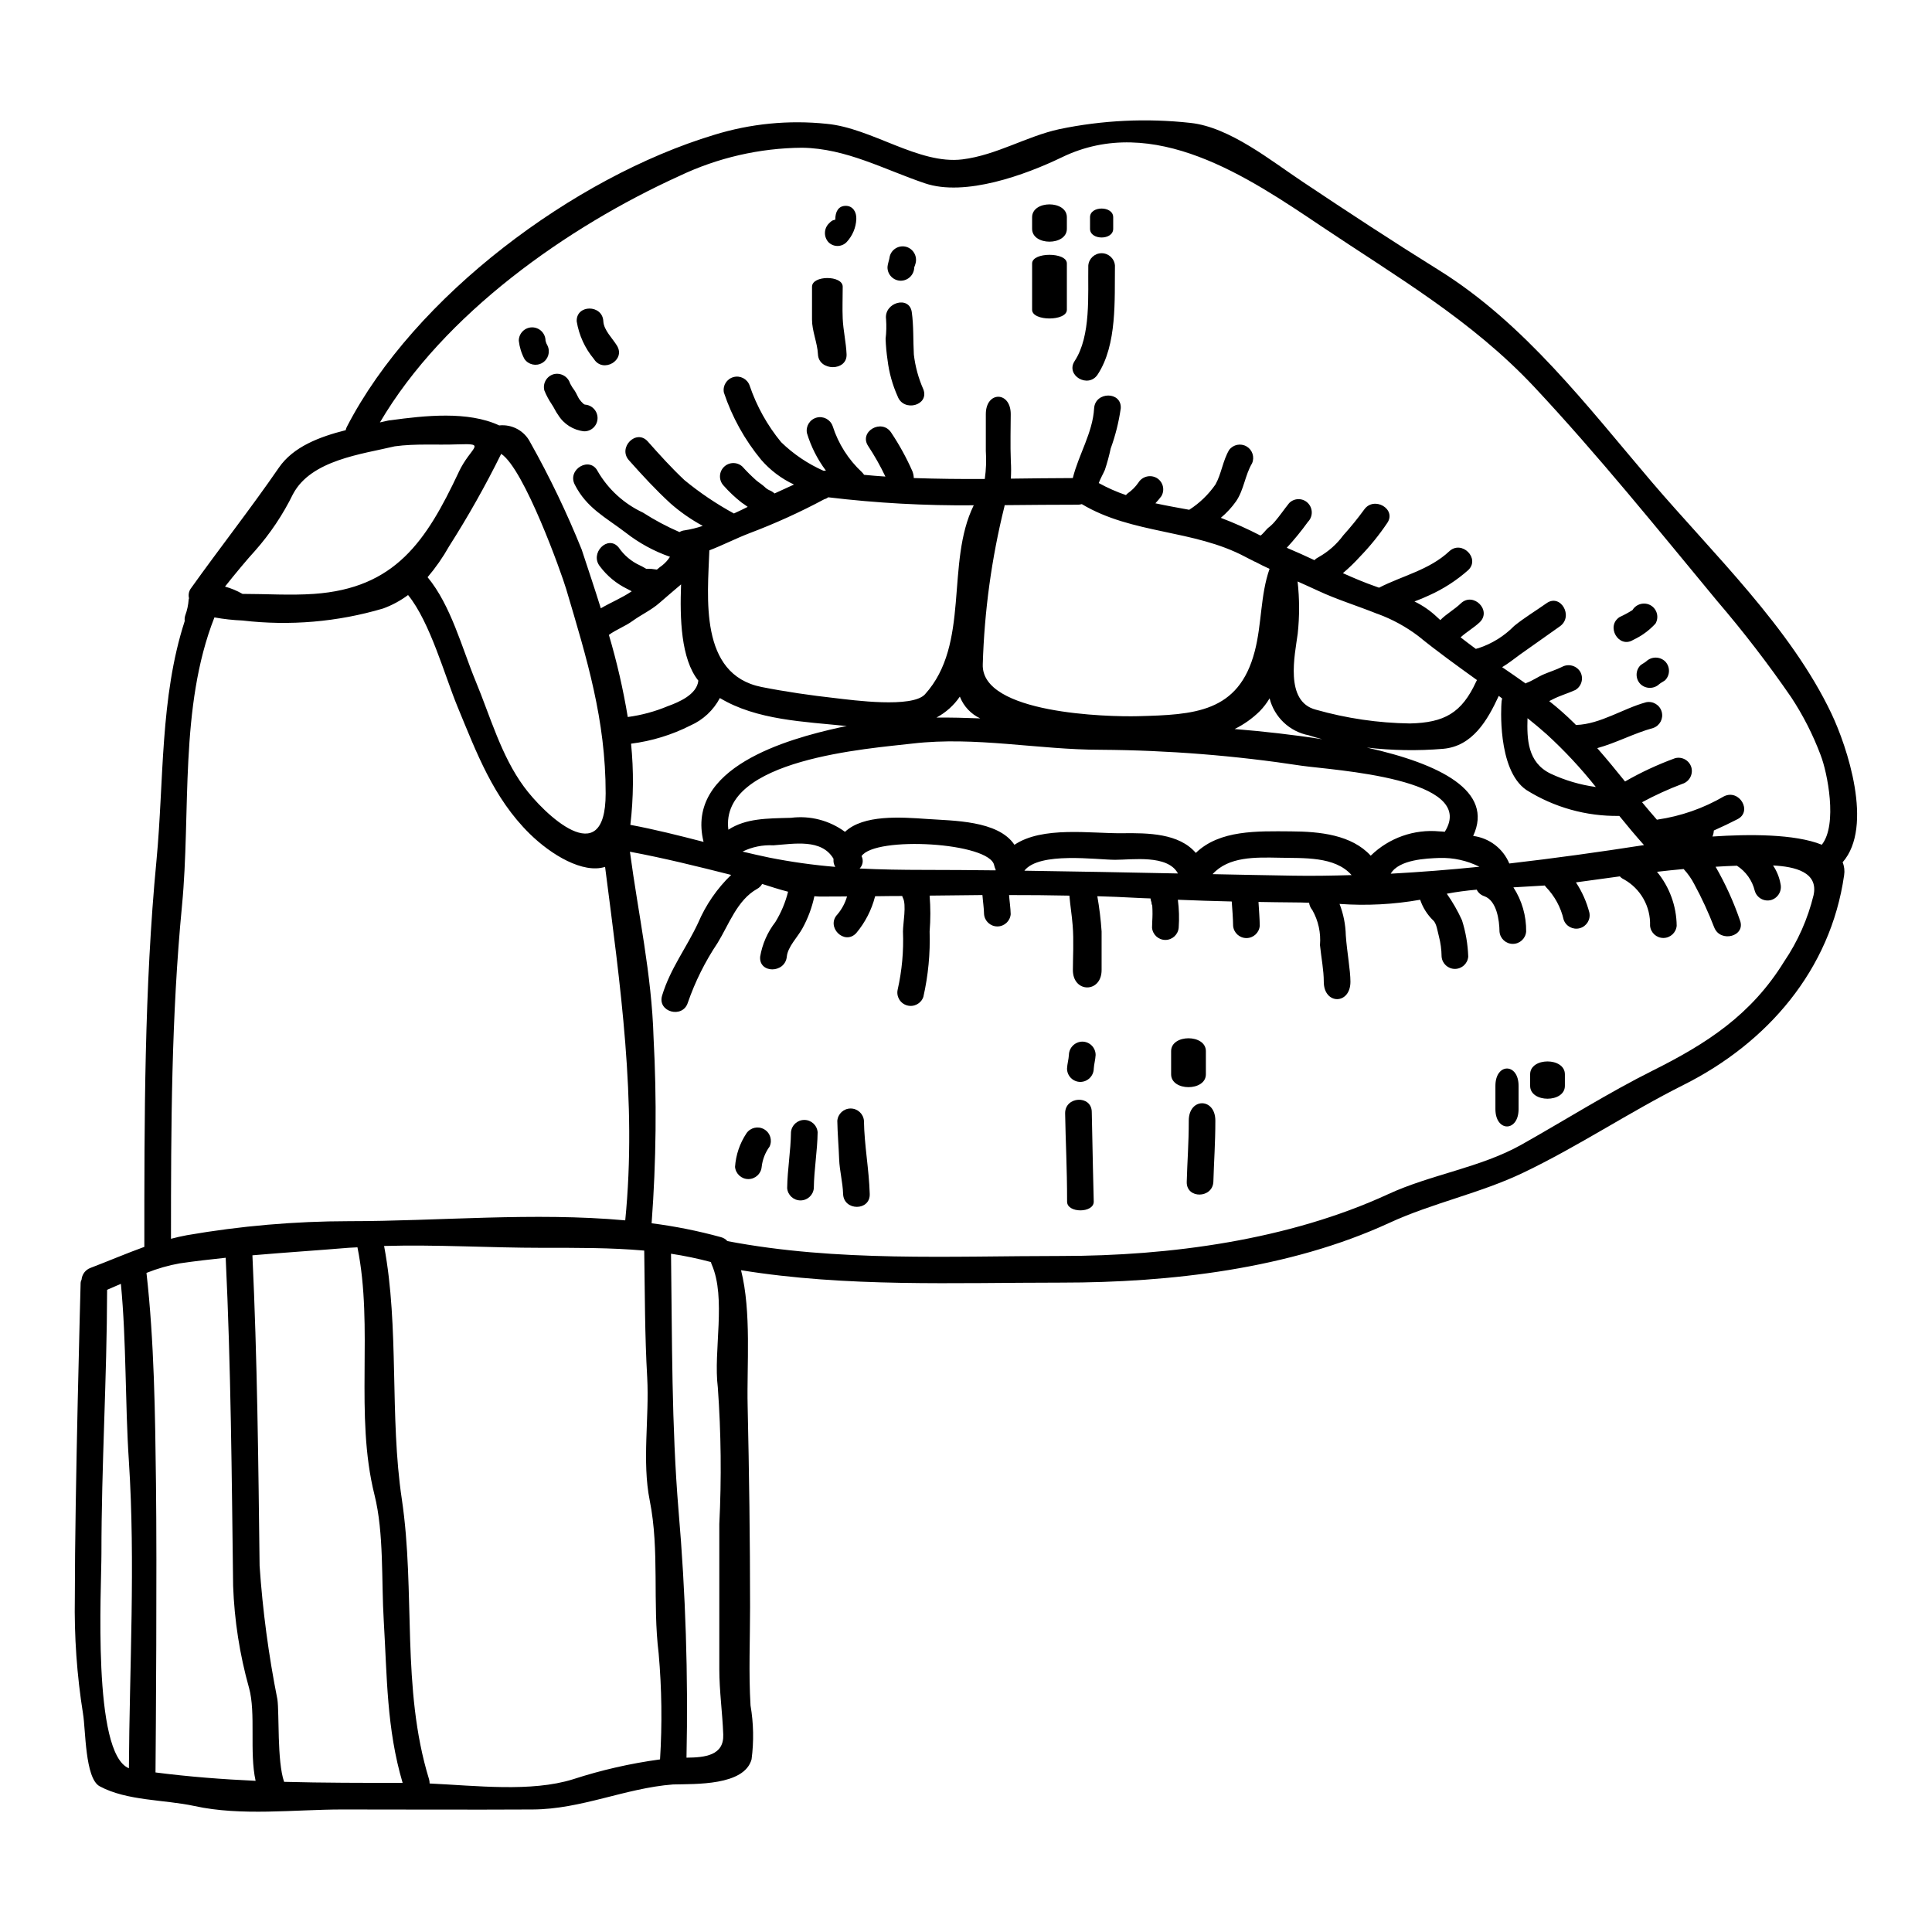 <?xml version="1.0" encoding="UTF-8"?>
<!-- Uploaded to: SVG Repo, www.svgrepo.com, Generator: SVG Repo Mixer Tools -->
<svg fill="#000000" width="800px" height="800px" version="1.1" viewBox="144 144 512 512" xmlns="http://www.w3.org/2000/svg">
 <g>
  <path d="m449.35 383.95c-0.121-0.184-0.277-0.863-0.152-0.676v-0.004c-0.148-0.379-0.254-0.773-0.309-1.18-1.227-0.062-2.488-0.062-3.711-0.152-3.473-0.184-6.906-0.34-10.375-0.43 0.543 3.086 0.922 6.199 1.133 9.328v10.234c0 6.141-7.613 6.141-7.613 0 0-3.07 0.277-7.871-0.059-11.848-0.215-2.731-0.645-5.25-0.863-7.871-5.309-0.121-10.652-0.152-15.992-0.152 0.125 1.688 0.395 3.344 0.434 5.066l0.004-0.004c-0.152 1.84-1.688 3.254-3.531 3.254s-3.383-1.414-3.531-3.254c-0.031-1.688-0.309-3.379-0.43-5.066-4.664 0.031-9.332 0.09-13.996 0.152v0.004c0.258 3.164 0.258 6.344 0 9.512 0.188 5.82-0.371 11.641-1.656 17.316-0.605 1.781-2.496 2.773-4.305 2.269-1.812-0.504-2.91-2.332-2.508-4.168 1.141-5.055 1.617-10.234 1.406-15.41 0-2.148 0.984-7.121-0.031-8.961-0.074-0.148-0.133-0.305-0.18-0.461-2.398 0-4.789 0.031-7.152 0.062-0.031 0.031-0.031 0.031-0.031 0.059-0.918 3.578-2.629 6.902-5.004 9.73-3.148 3.316-8.105-1.684-4.973-4.973h0.004c1.172-1.391 2.039-3.012 2.547-4.758-2.426 0-4.82 0.031-7.215 0.031-0.461 0-0.953-0.059-1.441-0.09-0.633 2.996-1.707 5.883-3.191 8.562-1.227 2.238-3.867 4.848-4.113 7.426-0.43 4.512-7.477 4.543-7.062 0v0.004c0.57-3.332 1.953-6.477 4.023-9.148 1.531-2.492 2.668-5.203 3.371-8.039-2.297-0.582-4.633-1.352-6.871-2.059-0.312 0.559-0.781 1.02-1.352 1.32-5.281 2.977-7.43 9.391-10.469 14.332-3.289 4.91-5.934 10.223-7.871 15.805-1.352 4.328-8.164 2.488-6.812-1.902 2.176-7.152 6.414-12.555 9.543-19.246 2.035-4.777 5.012-9.098 8.75-12.703-8.992-2.269-17.773-4.453-26.828-6.141 2.207 16.531 5.769 32.414 6.262 49.262 0.875 16.363 0.707 32.766-0.508 49.105v0.094c6.207 0.793 12.352 2.023 18.387 3.684 0.652 0.172 1.238 0.535 1.688 1.043 29.191 5.555 58.965 3.938 88.582 3.938 28.605 0 60.129-4.203 86.559-16.391 11.297-5.219 24.43-7 35.297-13.105 11.508-6.477 23.02-13.754 34.805-19.645 14.395-7.184 26.121-14.797 34.805-28.883l0.004-0.004c3.629-5.348 6.269-11.305 7.797-17.586 1.32-6.109-4.945-7.586-10.742-7.871h0.004c0.98 1.453 1.652 3.094 1.965 4.816 0.469 1.867-0.613 3.773-2.453 4.332-1.883 0.523-3.832-0.574-4.363-2.453-0.664-2.734-2.356-5.109-4.723-6.633-1.875 0.062-3.777 0.152-5.648 0.277 2.594 4.508 4.75 9.25 6.445 14.168 1.656 4.266-5.188 6.078-6.812 1.906h-0.004c-1.512-3.926-3.273-7.75-5.277-11.449-0.754-1.465-1.707-2.816-2.824-4.023-2.363 0.215-4.695 0.461-7.059 0.734 3.324 4.031 5.164 9.082 5.215 14.305-0.16 1.828-1.691 3.231-3.527 3.231-1.836 0-3.367-1.402-3.527-3.231 0.18-5.082-2.5-9.836-6.941-12.309-0.406-0.184-0.773-0.453-1.07-0.785-3.867 0.52-7.738 1.043-11.637 1.594h0.004c1.617 2.453 2.824 5.16 3.559 8.008 0.379 1.828-0.73 3.637-2.527 4.133-1.801 0.496-3.68-0.492-4.289-2.258-0.746-3.273-2.383-6.281-4.723-8.688-0.102-0.113-0.191-0.238-0.273-0.367-2.754 0.18-5.512 0.336-8.316 0.488h-0.004c2.262 3.488 3.438 7.57 3.379 11.727-0.152 1.84-1.688 3.254-3.531 3.254s-3.379-1.414-3.531-3.254c-0.031-3.008-0.734-8.227-4.051-9.391-0.867-0.281-1.586-0.902-1.992-1.723-2.699 0.246-5.34 0.586-7.918 1.074l-0.004 0.004c1.562 2.211 2.906 4.562 4.023 7.027 0.992 3.121 1.547 6.367 1.656 9.641-0.148 1.836-1.684 3.254-3.531 3.254-1.844 0-3.379-1.418-3.527-3.254-0.02-1.844-0.266-3.68-0.738-5.465-0.309-1.074-0.582-3.379-1.504-4.144-1.562-1.52-2.742-3.394-3.438-5.461-7.051 1.246-14.223 1.617-21.363 1.105 1.031 2.664 1.59 5.488 1.656 8.348 0.309 4.356 1.227 9.207 1.227 12.277 0 6.141-7.062 6.141-7.062 0 0-3.07-0.645-6.199-1.012-9.73h0.004c0.273-3.223-0.434-6.453-2.027-9.27-0.465-0.551-0.762-1.219-0.855-1.934-1.473-0.062-2.949-0.094-4.328-0.094-3.039 0-6.078-0.09-9.086-0.121 0.121 2.086 0.309 4.203 0.34 6.32h-0.004c-0.148 1.84-1.684 3.254-3.531 3.254-1.844 0-3.379-1.414-3.527-3.254-0.031-2.144-0.211-4.293-0.367-6.441-4.758-0.094-9.516-0.277-14.277-0.461 0.32 2.449 0.395 4.93 0.219 7.394-0.152 1.84-1.688 3.254-3.531 3.254s-3.379-1.414-3.531-3.254c0-1.18 0.125-2.426 0.125-3.621-0.008-0.789-0.008-1.508-0.07-2.273zm180.02-50.797c4.082 8.594 11.266 29.863 2.945 39.359v-0.004c0.449 1.09 0.582 2.277 0.395 3.438-3.594 25.109-20.352 44.445-42.543 55.559-14.457 7.246-27.84 16.266-42.477 23.266-11.391 5.465-24.066 8.016-35.547 13.324-26.488 12.203-58.102 15.809-86.801 15.809-28.516 0-56.875 1.254-84.961-3.285 2.793 11.02 1.504 25.383 1.75 35.879 0.395 17.836 0.645 35.578 0.645 53.406 0 8.66-0.395 17.438 0.121 26.059 0.812 4.715 0.902 9.527 0.277 14.273-1.934 7.031-14.918 6.508-20.777 6.66h-0.031c-12.738 0.984-24.25 6.57-37.203 6.633-16.82 0.09-33.609 0-50.43 0-12.738 0-26.734 1.812-39.227-0.922-7.918-1.719-17.836-1.32-25.078-5.219-3.938-2.086-3.715-15.16-4.422-19.184l0.004-0.004c-1.633-10.211-2.359-20.547-2.176-30.891 0-27.719 1.535-83.363 1.535-83.363 0.016-0.289 0.102-0.574 0.246-0.824 0.117-1.398 1.023-2.602 2.332-3.102 4.914-1.875 9.543-3.863 14.305-5.586 0-33.672-0.031-68.543 3.223-102.48 1.996-20.969 0.891-43.094 7.477-63.371h0.004c-0.07-0.52-0.016-1.043 0.152-1.535 0.496-1.344 0.793-2.746 0.891-4.172 0.016-0.117 0.047-0.23 0.09-0.34-0.207-0.84-0.062-1.723 0.395-2.457 7.766-10.895 15.871-21.18 23.418-32.137 3.805-5.555 10.777-8.195 17.711-9.941 0.059-0.312 0.16-0.613 0.309-0.891 17.867-34.637 60.223-66.148 97.27-77.352 9.664-2.996 19.832-4 29.895-2.945 11.91 1.105 24.371 10.836 35.945 9.426 9.117-1.137 17.035-6.141 25.723-8.016 11.41-2.375 23.125-2.934 34.711-1.656 10.438 1.105 21.488 10.133 29.914 15.715 11.938 7.977 23.879 15.809 36.066 23.387 22.621 14.117 39.195 35.977 56.285 56.047 16.152 18.926 36.84 38.66 47.645 61.438zm-2.578 34.711c4.266-5.336 1.473-19.242-0.309-23.754l0.004-0.004c-2.023-5.379-4.637-10.516-7.797-15.316-6.106-8.871-12.676-17.41-19.68-25.586-15.809-19.094-31.488-38.574-48.434-56.68-16.723-17.797-36.434-29.156-56.508-42.629-19.211-12.898-44.32-30.016-68.688-18.199-9.609 4.637-25.633 10.496-36.281 6.875-10.805-3.652-20.809-9.238-32.504-9.422-11.297 0.086-22.438 2.652-32.633 7.516-29.648 13.477-62.367 36.496-79.277 65.277 0.703-0.152 1.379-0.309 2.055-0.461 0.273-0.07 0.551-0.109 0.832-0.121 8.988-1.227 20.441-2.488 28.734 1.383l-0.004-0.004c3.391-0.355 6.652 1.414 8.195 4.453 5.16 9.18 9.723 18.684 13.656 28.453 1.719 5.246 3.469 10.402 5.066 15.559 2.699-1.574 5.617-2.754 8.195-4.512-0.031 0-0.062 0-0.062-0.031-0.645-0.336-0.891-0.461-0.922-0.488-0.094-0.062-0.195-0.117-0.305-0.152-2.805-1.379-5.246-3.402-7.121-5.902-2.856-3.5 2.117-8.535 4.973-5.004h-0.004c1.414 2.055 3.356 3.688 5.621 4.723 0.562 0.266 1.102 0.562 1.629 0.891 0.461 0 0.922 0 1.414 0.031l1.441 0.184c0.492-0.395 0.984-0.832 1.504-1.18h-0.004c0.773-0.625 1.438-1.371 1.969-2.211-4.246-1.48-8.215-3.648-11.754-6.418-5.25-4.019-10.285-6.441-13.477-12.707-2.086-4.051 4.023-7.613 6.078-3.543v0.004c2.785 4.793 6.977 8.613 12 10.957 3.078 1.98 6.312 3.703 9.672 5.156 0.422-0.254 0.891-0.41 1.379-0.461 1.629-0.25 3.231-0.645 4.789-1.18-3.082-1.664-5.965-3.672-8.594-5.988-3.992-3.68-7.367-7.363-10.957-11.387-3.039-3.375 1.934-8.406 4.973-5.004 3.223 3.621 6.199 6.938 9.73 10.254h-0.004c4.082 3.352 8.473 6.312 13.109 8.84 1.285-0.582 2.516-1.18 3.652-1.75-0.523-0.367-1.043-0.789-1.598-1.133-1.746-1.363-3.359-2.883-4.82-4.543-1.277-1.398-1.23-3.555 0.109-4.894s3.496-1.391 4.894-0.113c1.168 1.297 2.41 2.527 3.715 3.688 0.703 0.582 1.473 1.043 2.176 1.688 0.359 0.371 0.789 0.676 1.262 0.891 0.508 0.199 0.977 0.492 1.379 0.859 1.719-0.789 3.438-1.574 5.156-2.363v0.004c-3.32-1.547-6.281-3.777-8.684-6.539-4.367-5.285-7.723-11.332-9.898-17.836-0.359-1.82 0.746-3.609 2.539-4.102 1.789-0.492 3.656 0.48 4.277 2.231 1.855 5.465 4.684 10.551 8.352 15.012 3.266 3.172 7.066 5.738 11.234 7.582 0.211 0 0.43-0.031 0.641-0.031-2.25-2.992-3.953-6.359-5.031-9.945-0.359-1.82 0.746-3.609 2.535-4.106 1.789-0.492 3.656 0.484 4.277 2.234 1.496 4.684 4.176 8.902 7.781 12.242 0.203 0.211 0.387 0.438 0.551 0.68 1.875 0.184 3.742 0.34 5.648 0.461-1.336-2.805-2.863-5.512-4.574-8.105-2.516-3.805 3.59-7.363 6.109-3.543 2.164 3.242 4.043 6.668 5.617 10.234 0.227 0.578 0.352 1.188 0.371 1.809 6.258 0.215 12.551 0.281 18.812 0.246v0.004c0.352-2.461 0.445-4.949 0.277-7.43v-9.758c0-6.141 6.602-6.141 6.602 0 0 3.066-0.152 8.266 0.027 12.52 0.094 1.523 0.094 3.051 0 4.574 5.559-0.059 11.02-0.152 16.422-0.152 1.535-6.199 5.281-12.031 5.648-18.477 0.281-4.516 7.336-4.543 7.062 0h-0.004c-0.52 3.633-1.41 7.199-2.668 10.648-0.406 1.91-0.918 3.797-1.535 5.648-0.461 1.074-1.18 2.297-1.629 3.5 2.305 1.273 4.719 2.34 7.215 3.191 0.137-0.168 0.289-0.324 0.461-0.461 1.102-0.766 2.059-1.723 2.82-2.824 1.016-1.656 3.156-2.215 4.848-1.262 0.809 0.473 1.395 1.246 1.633 2.148 0.234 0.906 0.102 1.867-0.371 2.676-0.492 0.664-1.023 1.301-1.594 1.898 2.977 0.645 5.984 1.18 8.961 1.719v0.004c2.746-1.762 5.113-4.047 6.969-6.723 1.574-2.82 1.934-6.297 3.621-9.148 1.078-1.43 3.059-1.828 4.609-0.926 1.547 0.902 2.18 2.82 1.465 4.469-1.875 3.148-2.148 7-4.234 10.066-1.156 1.633-2.516 3.106-4.051 4.391 3.586 1.367 7.09 2.934 10.5 4.695 0.52-0.242 1.535-1.598 1.969-1.969h-0.004c0.652-0.488 1.246-1.043 1.781-1.656 1.383-1.598 2.547-3.344 3.867-4.977 0.656-0.668 1.551-1.043 2.488-1.043 0.934 0 1.828 0.375 2.484 1.043 1.359 1.379 1.359 3.598 0 4.977-1.73 2.398-3.602 4.691-5.606 6.867 2.484 1.043 4.91 2.148 7.332 3.281 0.328-0.34 0.715-0.617 1.141-0.824 2.555-1.438 4.773-3.402 6.508-5.766 1.953-2.164 3.793-4.43 5.512-6.785 2.578-3.711 8.719-0.184 6.109 3.562v-0.004c-2.137 3.176-4.555 6.152-7.215 8.902-1.406 1.551-2.914 3.008-4.512 4.359 2.856 1.285 5.769 2.516 8.715 3.543 0.281 0.094 0.555 0.184 0.863 0.309 6.231-3.191 13.32-4.695 18.602-9.637 3.312-3.102 8.316 1.902 5.004 5.004h-0.004c-3.082 2.727-6.562 4.973-10.316 6.656-1.285 0.613-2.578 1.133-3.898 1.625l0.004 0.004c2.195 1.062 4.215 2.461 5.984 4.144 0.277 0.277 0.582 0.52 0.859 0.789 1.625-1.656 3.742-2.793 5.434-4.422 3.285-3.148 8.289 1.844 5.004 5.004-1.574 1.473-3.469 2.547-5.062 3.992 1.352 1.043 2.668 2.055 4.051 3.066l-0.004-0.004c0.207-0.082 0.426-0.145 0.645-0.18 3.602-1.176 6.863-3.203 9.516-5.906 2.672-2.176 5.742-4.019 8.566-6.016 3.715-2.641 7.242 3.469 3.562 6.109-3.543 2.516-7.086 5.004-10.629 7.519-1.473 1.074-3.039 2.336-4.695 3.316 2.09 1.441 4.176 2.856 6.231 4.328 0.094-0.062 0.152-0.121 0.215-0.152 1.625-0.582 3.039-1.625 4.633-2.301 1.594-0.676 3.223-1.18 4.758-1.934 1.695-0.941 3.828-0.387 4.852 1.262 0.965 1.695 0.391 3.852-1.289 4.848-1.996 0.922-4.176 1.504-6.141 2.547-0.254 0.145-0.516 0.277-0.785 0.395 2.309 1.82 4.512 3.766 6.602 5.832 0.18 0.16 0.344 0.336 0.492 0.523 0.027 0 0.059-0.031 0.09-0.031 6.383-0.215 12.371-4.356 18.5-6.019 1.828-0.375 3.633 0.73 4.129 2.531s-0.492 3.676-2.258 4.289c-5.066 1.383-9.793 3.961-14.828 5.34 2.551 2.914 4.977 5.859 7.367 8.836h0.004c4.234-2.434 8.672-4.496 13.258-6.168 1.883-0.5 3.816 0.609 4.332 2.488 0.477 1.867-0.605 3.777-2.453 4.328-3.648 1.379-7.195 3-10.629 4.852 1.289 1.574 2.609 3.102 3.938 4.637 0.035-0.023 0.078-0.035 0.121-0.031 6.227-0.906 12.219-3 17.648-6.168 4.082-2.027 7.641 4.051 3.543 6.078-1.969 1.012-4.082 2.023-6.231 2.977v-0.004c-0.027 0.551-0.148 1.09-0.363 1.598 9.633-0.648 21.805-0.719 28.973 2.172zm-47.117 0.094c-2.269-2.547-4.422-5.117-6.539-7.734h-0.09 0.004c-8.68 0.129-17.211-2.262-24.559-6.879-7.871-5.402-6.598-22.867-6.598-22.867 0.012-0.465 0.07-0.93 0.188-1.383-0.281-0.211-0.586-0.461-0.895-0.672-2.977 6.441-6.934 13.352-14.766 14.023-6.727 0.562-13.492 0.449-20.195-0.332 19.43 4.328 33.73 11.508 28.18 23.418 4.269 0.547 7.922 3.332 9.574 7.305 11.973-1.383 23.883-3.039 35.695-4.879zm-24.77-18.941c3.801 1.781 7.848 2.977 12.004 3.543-3.957-4.981-8.301-9.641-12.988-13.934-1.688-1.504-3.379-2.918-5.117-4.297-0.16 5.512-0.023 11.711 6.102 14.688zm-19.703-24.402c0.059-0.152 0.152-0.277 0.211-0.395-5.246-3.773-10.496-7.551-15.559-11.664h0.004c-3.254-2.461-6.856-4.43-10.684-5.84l-0.277-0.09c-5.219-2.086-10.746-3.805-15.41-5.988-1.844-0.859-3.715-1.688-5.617-2.547h0.004c0.516 4.602 0.527 9.242 0.031 13.844-0.738 5.559-3.562 17.988 4.816 20.137 8.113 2.301 16.492 3.531 24.922 3.652 9.117-0.211 13.723-2.758 17.559-11.105zm-8.32 39.812c8.871-14.168-29.434-16.301-37.902-17.496-17.605-2.699-35.387-4.113-53.195-4.234-16.695 0-33.207-3.594-49.91-1.656-11.461 1.348-51.215 4.047-48.852 22.836 4.664-3.012 10.098-2.981 16.574-3.148 5.078-0.652 10.207 0.68 14.332 3.715 4.914-4.606 14.766-3.898 21.762-3.41 6.816 0.492 18.816 0.34 23.145 6.844 7.426-5.004 20.227-2.977 28.453-3.066 7.062-0.094 15.16 0.027 19.613 5.215 6.324-6.109 16.234-5.769 25.172-5.707 7.766 0.031 16.113 0.922 21.18 6.441l-0.004 0.004c4.836-4.723 11.504-7.082 18.234-6.441 0.465 0.016 0.91 0.043 1.398 0.105zm9.18 9.27c-3.281-1.645-6.918-2.445-10.586-2.336-3.379 0.125-10.746 0.395-12.922 4.176 7.824-0.43 15.684-1.043 23.508-1.84zm-49.473 2.363c5.188 0.09 10.375 0 15.594-0.152-4.422-5.035-12.738-4.453-19.184-4.606-6.297-0.121-13.414-0.34-17.648 4.356 7.07 0.156 14.156 0.277 21.238 0.402zm7.828-36.16c-1.18-0.309-2.394-0.645-3.594-1.043-5.062-0.973-9.109-4.789-10.371-9.793-0.73 1.238-1.605 2.379-2.609 3.41-1.953 1.922-4.199 3.516-6.66 4.723 7.535 0.613 15.555 1.508 23.227 2.703zm-13.973-45.148c-1.258-0.582-2.519-1.18-3.746-1.844-0.227-0.074-0.441-0.18-0.641-0.305-0.676-0.34-1.324-0.645-1.996-1.012-13.754-7.336-29.914-5.957-43.371-13.996-0.289 0.082-0.59 0.133-0.891 0.152-6.324 0-12.895 0.059-19.555 0.121-0.031 0.121-0.031 0.215-0.059 0.34-3.402 13.699-5.324 27.727-5.742 41.836-0.488 13.105 33.148 13.965 41.164 13.75 14.734-0.395 26.672-0.859 30.91-17.188 1.898-7.246 1.473-14.891 3.926-21.855zm-24.281 80.723c-2.699-5.062-12.121-3.621-16.633-3.621-4.879 0-20.105-2.207-24.066 2.887 13.57 0.184 27.133 0.465 40.699 0.734zm-48.344-0.828 0.004 0.004c0.012-0.055 0.027-0.105 0.047-0.156-0.172-0.363-0.305-0.746-0.395-1.137-1.043-6.137-31.641-7.871-35.172-2.457l0.059 0.062c0.504 1.074 0.281 2.352-0.551 3.195 5.555 0.277 11.203 0.371 17.098 0.371 6.297-0.004 12.594 0.055 18.914 0.121zm-15.652-40.484c3.867-0.031 7.734 0.062 11.602 0.215l0.004 0.004c-2.477-1.16-4.414-3.227-5.406-5.777-1.586 2.324-3.715 4.231-6.199 5.559zm-3.039-6.168c12.09-13.355 5.371-34.777 12.922-50.094h0.004c-12.891 0.129-25.777-0.578-38.574-2.117-0.309 0.246-0.664 0.422-1.043 0.52-6.426 3.441-13.07 6.453-19.891 9.027-3.59 1.383-7 3.148-10.559 4.512-0.43 12.309-2.82 32.875 13.816 36.211 6.352 1.258 13.133 2.242 19.52 2.949 4.688 0.543 20.43 2.703 23.809-1.008zm-22.684 8.809c0.645-0.152 1.32-0.281 1.969-0.395-11.266-1.18-23.848-1.535-33.641-7.426-1.703 3.234-4.449 5.797-7.793 7.273-4.93 2.5-10.258 4.133-15.742 4.824 0.719 7.156 0.656 14.371-0.188 21.512 6.57 1.227 12.988 2.856 19.402 4.512-4.887-19.742 22.273-27.262 35.996-30.301zm-1.574 35.113c0-0.121 0.031-0.215 0.031-0.309-3.148-5.402-10.434-3.992-15.93-3.594l0.004 0.004c-2.828-0.16-5.652 0.41-8.195 1.66 2.332 0.551 4.695 1.102 7.086 1.594 5.781 1.148 11.621 1.969 17.496 2.457-0.344-0.539-0.512-1.172-0.48-1.812zm-38.965 237.88c4.945-0.031 9.977-0.582 9.762-6.141-0.211-5.769-1.043-11.508-1.043-17.32v-38.457 0.004c0.605-12.066 0.473-24.16-0.395-36.211-1.227-9.73 2.301-23.617-1.629-32.598-0.094-0.195-0.152-0.402-0.18-0.617-3.488-0.93-7.023-1.668-10.594-2.207 0.309 22.652 0.121 45.551 1.996 68.094 1.871 21.766 2.574 43.613 2.106 65.453zm-4.977-278.64c2.981-1.074 7.766-3.102 8.137-6.785-4.637-5.769-4.914-16.574-4.574-25.504-1.934 1.625-3.836 3.281-5.769 4.945-2.18 1.902-4.723 3.039-7.062 4.723-2.023 1.477-4.328 2.273-6.297 3.715h-0.004c2.117 7.144 3.789 14.41 5.004 21.762 3.633-0.484 7.184-1.445 10.566-2.856zm-2.012 279.1c0.582-9.359 0.461-18.746-0.367-28.086-1.656-13.383 0.277-27.32-2.363-40.516-2.086-10.406-0.09-22.043-0.672-32.629-0.645-11.172-0.613-22.434-0.789-33.609-8.871-0.789-17.77-0.734-27.102-0.734-13.754 0-27.945-0.891-41.836-0.492 4.082 21.703 1.414 45.152 4.695 67.07 3.684 24.707-0.211 50.09 7.215 74.246v-0.004c0.105 0.367 0.16 0.754 0.152 1.137 12.34 0.582 26.918 2.336 37.965-1.105h0.004c7.523-2.449 15.254-4.215 23.098-5.277zm-9.223-142.85c3.148-31.645-1.352-62.555-5.34-93.676-5.859 1.844-14.242-3.148-19.98-8.777-9.641-9.484-14.059-21.426-19.125-33.672-3.375-8.164-7.273-22.434-13.105-29.59l-0.004-0.004c-2.016 1.5-4.234 2.699-6.594 3.562-12.078 3.578-24.754 4.664-37.262 3.191-2.504-0.102-4.996-0.375-7.461-0.824-9.363 23.785-6.199 51.625-8.598 76.426-2.82 29.312-2.914 58.41-2.914 88.246 1.379-0.371 2.789-0.676 4.234-0.953h0.004c14.16-2.453 28.508-3.695 42.879-3.711 23.758 0 49.078-2.426 73.266-0.219zm-5.188-113.14c0-19.582-4.941-35.574-10.465-54.176-1.227-4.144-11.113-31.832-17.219-35.816h-0.004c-4.152 8.406-8.758 16.582-13.797 24.488-1.633 2.91-3.547 5.656-5.707 8.199 6.199 7.477 9.117 18.781 12.707 27.469 3.867 9.301 6.781 19.855 12.832 28.055 5.078 6.973 21.652 23.082 21.652 1.781zm-38.965-85.117c3.223-6.844 7.734-7.672-0.242-7.394-5.559 0.215-11.176-0.242-16.695 0.523-8.75 2.086-22.133 3.621-26.918 12.594h-0.008c-2.676 5.481-6.086 10.57-10.129 15.133-1.746 1.875-5.34 6.172-7.918 9.445 1.621 0.445 3.176 1.094 4.633 1.934 6.262 0 12.707 0.434 18.938 0 21.566-1.508 29.762-14 38.352-32.234zm-14.84 347.33c-4.266-14.395-4.113-28.113-5.004-43-0.645-10.438 0.09-23.223-2.457-33.336-5.309-21.254-0.184-44.203-4.512-65.594-0.789 0.031-1.535 0.062-2.301 0.121-8.473 0.707-17.035 1.258-25.535 1.996 1.285 27.348 1.574 54.879 1.902 82.23h-0.004c0.812 11.906 2.391 23.75 4.723 35.453 0.523 3.59-0.121 16.422 1.777 21.852 10.383 0.277 20.789 0.277 31.41 0.277zm-38.965-0.551c-1.688-7.613 0.121-17.898-1.746-24.648h-0.004c-2.465-8.809-3.879-17.875-4.207-27.012-0.367-28.941-0.582-58.039-1.969-86.953-4.051 0.43-8.105 0.891-12.09 1.473l-0.004-0.004c-3.047 0.539-6.031 1.395-8.902 2.547 2.059 18.082 2.301 37.57 2.519 55.68 0.277 23.176-0.031 66.457-0.125 76.703 8.934 1.145 17.73 1.816 26.539 2.219zm-33.578-3.316c0.152-26.613 1.746-54.418 0-81.371-1.031-15.523-0.633-31.516-2.121-47.012-1.227 0.523-2.457 1.074-3.652 1.574-0.062 23.879-1.504 46.562-1.504 69.77 0.016 9.223-2.504 53.082 7.289 57.039z"/>
  <path d="m585.27 319.27c1.367 1.391 1.367 3.617 0 5.004-0.492 0.371-1.18 0.703-1.535 1.012-1.398 1.336-3.602 1.336-5 0-1.359-1.379-1.359-3.594 0-4.973 0.461-0.371 1.18-0.734 1.531-1.043 1.402-1.332 3.602-1.332 5.004 0z"/>
  <path d="m581.45 304.42c1.68 0.98 2.254 3.133 1.285 4.82-1.66 1.82-3.668 3.289-5.902 4.328-3.867 2.426-7.394-3.68-3.562-6.078v0.004c1.156-0.527 2.273-1.133 3.348-1.812 1.004-1.656 3.144-2.215 4.832-1.262z"/>
  <path d="m558.71 428.7v3.066c0 4.543-9.207 4.543-9.207 0v-3.066c0-4.547 9.207-4.547 9.207 0z"/>
  <path d="m546.44 431.77v6.141c0 6.141-6.141 6.141-6.141 0v-6.141c0-6.137 6.141-6.137 6.141 0z"/>
  <path d="m466.08 440.98c0 6.137-0.367 10.652-0.52 16.113-0.125 4.543-7.184 4.695-7.062 0.121 0.145-5.461 0.539-10.098 0.539-16.234 0-6.137 7.043-6.141 7.043 0z"/>
  <path d="m463.57 422.56v6.141c0 4.543-9.211 4.543-9.211 0v-6.141c0-4.543 9.211-4.543 9.211 0z"/>
  <path d="m432.41 214.36c0.152-1.836 1.688-3.254 3.531-3.254s3.383 1.418 3.531 3.254c-0.121 9.055 0.613 20.965-4.574 28.883-2.488 3.805-8.594 0.242-6.109-3.562 4.391-6.691 3.488-17.617 3.621-25.32z"/>
  <path d="m439.01 201.57v3.066c0 3.07-6.141 3.07-6.141 0v-3.066c0-3.07 6.141-3.07 6.141 0z"/>
  <path d="m430.81 420.04c1.957 0 3.543 1.586 3.543 3.543-0.062 1.227-0.43 2.488-0.492 3.594-0.023 1.945-1.598 3.519-3.543 3.543-1.957 0-3.543-1.586-3.543-3.543 0.062-1.227 0.434-2.488 0.492-3.594 0.039-1.941 1.602-3.504 3.543-3.543z"/>
  <path d="m433.33 438.67c0.125 7.672 0.523 23.789 0.523 23.789 0 3.066-7.062 3.066-7.062 0 0-9.211-0.395-15.715-0.52-23.391-0.062-4.574 7-4.938 7.059-0.398z"/>
  <path d="m426.73 213.82v12.277c0 3.07-9.211 3.07-9.211 0l0.004-12.277c0-3.055 9.207-3.055 9.207 0z"/>
  <path d="m426.73 201.57v3.066c0 4.547-9.211 4.547-9.211 0v-3.066c0.004-4.543 9.211-4.543 9.211 0z"/>
  <path d="m388.7 247.18c1.625 4.266-5.219 6.109-6.812 1.875v-0.004c-1.375-3.059-2.277-6.309-2.676-9.637-0.277-1.863-0.453-3.738-0.52-5.617 0.207-1.723 0.25-3.457 0.125-5.188-0.613-4.453 6.168-6.383 6.812-1.906 0.523 3.715 0.34 7.523 0.551 11.266 0.375 3.18 1.223 6.281 2.519 9.211z"/>
  <path d="m384.19 209.42c1.848 0.551 2.93 2.461 2.457 4.328-0.098 0.375-0.219 0.742-0.367 1.102-0.023 1.945-1.598 3.519-3.543 3.543-1.957 0-3.543-1.586-3.543-3.543 0.062-1.074 0.492-1.969 0.613-2.977h0.004c0.25-0.906 0.855-1.676 1.68-2.137 0.82-0.461 1.793-0.574 2.699-0.316z"/>
  <path d="m374.49 460.41c0.152 4.574-6.902 4.543-7.059 0-0.094-3.102-0.922-6.078-1.047-9.18-0.121-3.406-0.43-6.812-0.488-10.234h0.004c0.16-1.828 1.691-3.231 3.527-3.231 1.836 0 3.367 1.402 3.527 3.231 0.094 6.523 1.352 12.93 1.535 19.414z"/>
  <path d="m368.14 198.55c1.844 0 2.887 1.598 2.793 3.543-0.109 2.266-1.023 4.418-2.578 6.074-0.633 0.648-1.504 1.016-2.41 1.016s-1.777-0.367-2.41-1.016c-1.293-1.445-1.211-3.656 0.184-5-0.062 0.094 0.859-0.891 0.789-0.613 0.062-0.211 0.859-0.309 0.859-0.34v-0.121c0-1.945 0.785-3.543 2.773-3.543z"/>
  <path d="m368.35 237.88c0.211 4.574-7.398 4.543-7.586 0-0.152-3.07-1.574-6.109-1.574-9.211l0.004-8.684c0-3.07 8.133-3.07 8.133 0 0 3.07-0.121 5.707 0 8.438 0.133 3.121 0.898 6.356 1.023 9.457z"/>
  <path d="m353.62 444.05c0.148-1.84 1.688-3.254 3.531-3.254s3.379 1.414 3.531 3.254c-0.062 4.973-0.953 9.883-1.012 14.824-0.152 1.836-1.688 3.25-3.531 3.25s-3.383-1.414-3.531-3.25c0.062-4.949 0.949-9.852 1.012-14.824z"/>
  <path d="m341.83 444.32c1.051-1.516 3.09-1.969 4.688-1.043 1.598 0.926 2.215 2.922 1.422 4.586-1.152 1.582-1.871 3.434-2.09 5.375-0.164 1.828-1.695 3.231-3.531 3.231-1.832 0-3.363-1.402-3.527-3.231 0.219-3.188 1.266-6.262 3.039-8.918z"/>
  <path d="m307.5 235.6c2.398 3.863-3.711 7.394-6.106 3.543-2.383-2.856-3.957-6.297-4.562-9.969-0.184-4.543 6.875-4.543 7.059 0 0.121 2.312 2.453 4.523 3.609 6.426z"/>
  <path d="m298.92 251.22c1.906 0.07 3.422 1.633 3.438 3.539 0.008 0.945-0.363 1.852-1.031 2.516-0.664 0.668-1.57 1.039-2.512 1.027-2.848-0.293-5.394-1.891-6.894-4.328-0.676-0.891-1.074-1.934-1.719-2.856-0.77-1.137-1.414-2.348-1.934-3.621-0.504-1.871 0.594-3.801 2.457-4.328 1.875-0.48 3.797 0.602 4.359 2.457 0.352 0.68 0.762 1.324 1.227 1.934 0.43 0.645 0.832 1.656 1.18 2.18 0.328 0.473 0.711 0.902 1.137 1.285 0.109 0.109 0.445 0.195 0.293 0.195z"/>
  <path d="m289.1 235.6c0.793 1.668 0.176 3.664-1.422 4.59-1.598 0.926-3.637 0.469-4.688-1.047-0.805-1.504-1.312-3.152-1.504-4.848 0-1.957 1.586-3.543 3.543-3.543 1.953 0.012 3.531 1.59 3.543 3.543 0.102 0.461 0.281 0.902 0.527 1.305z"/>
 </g>
</svg>